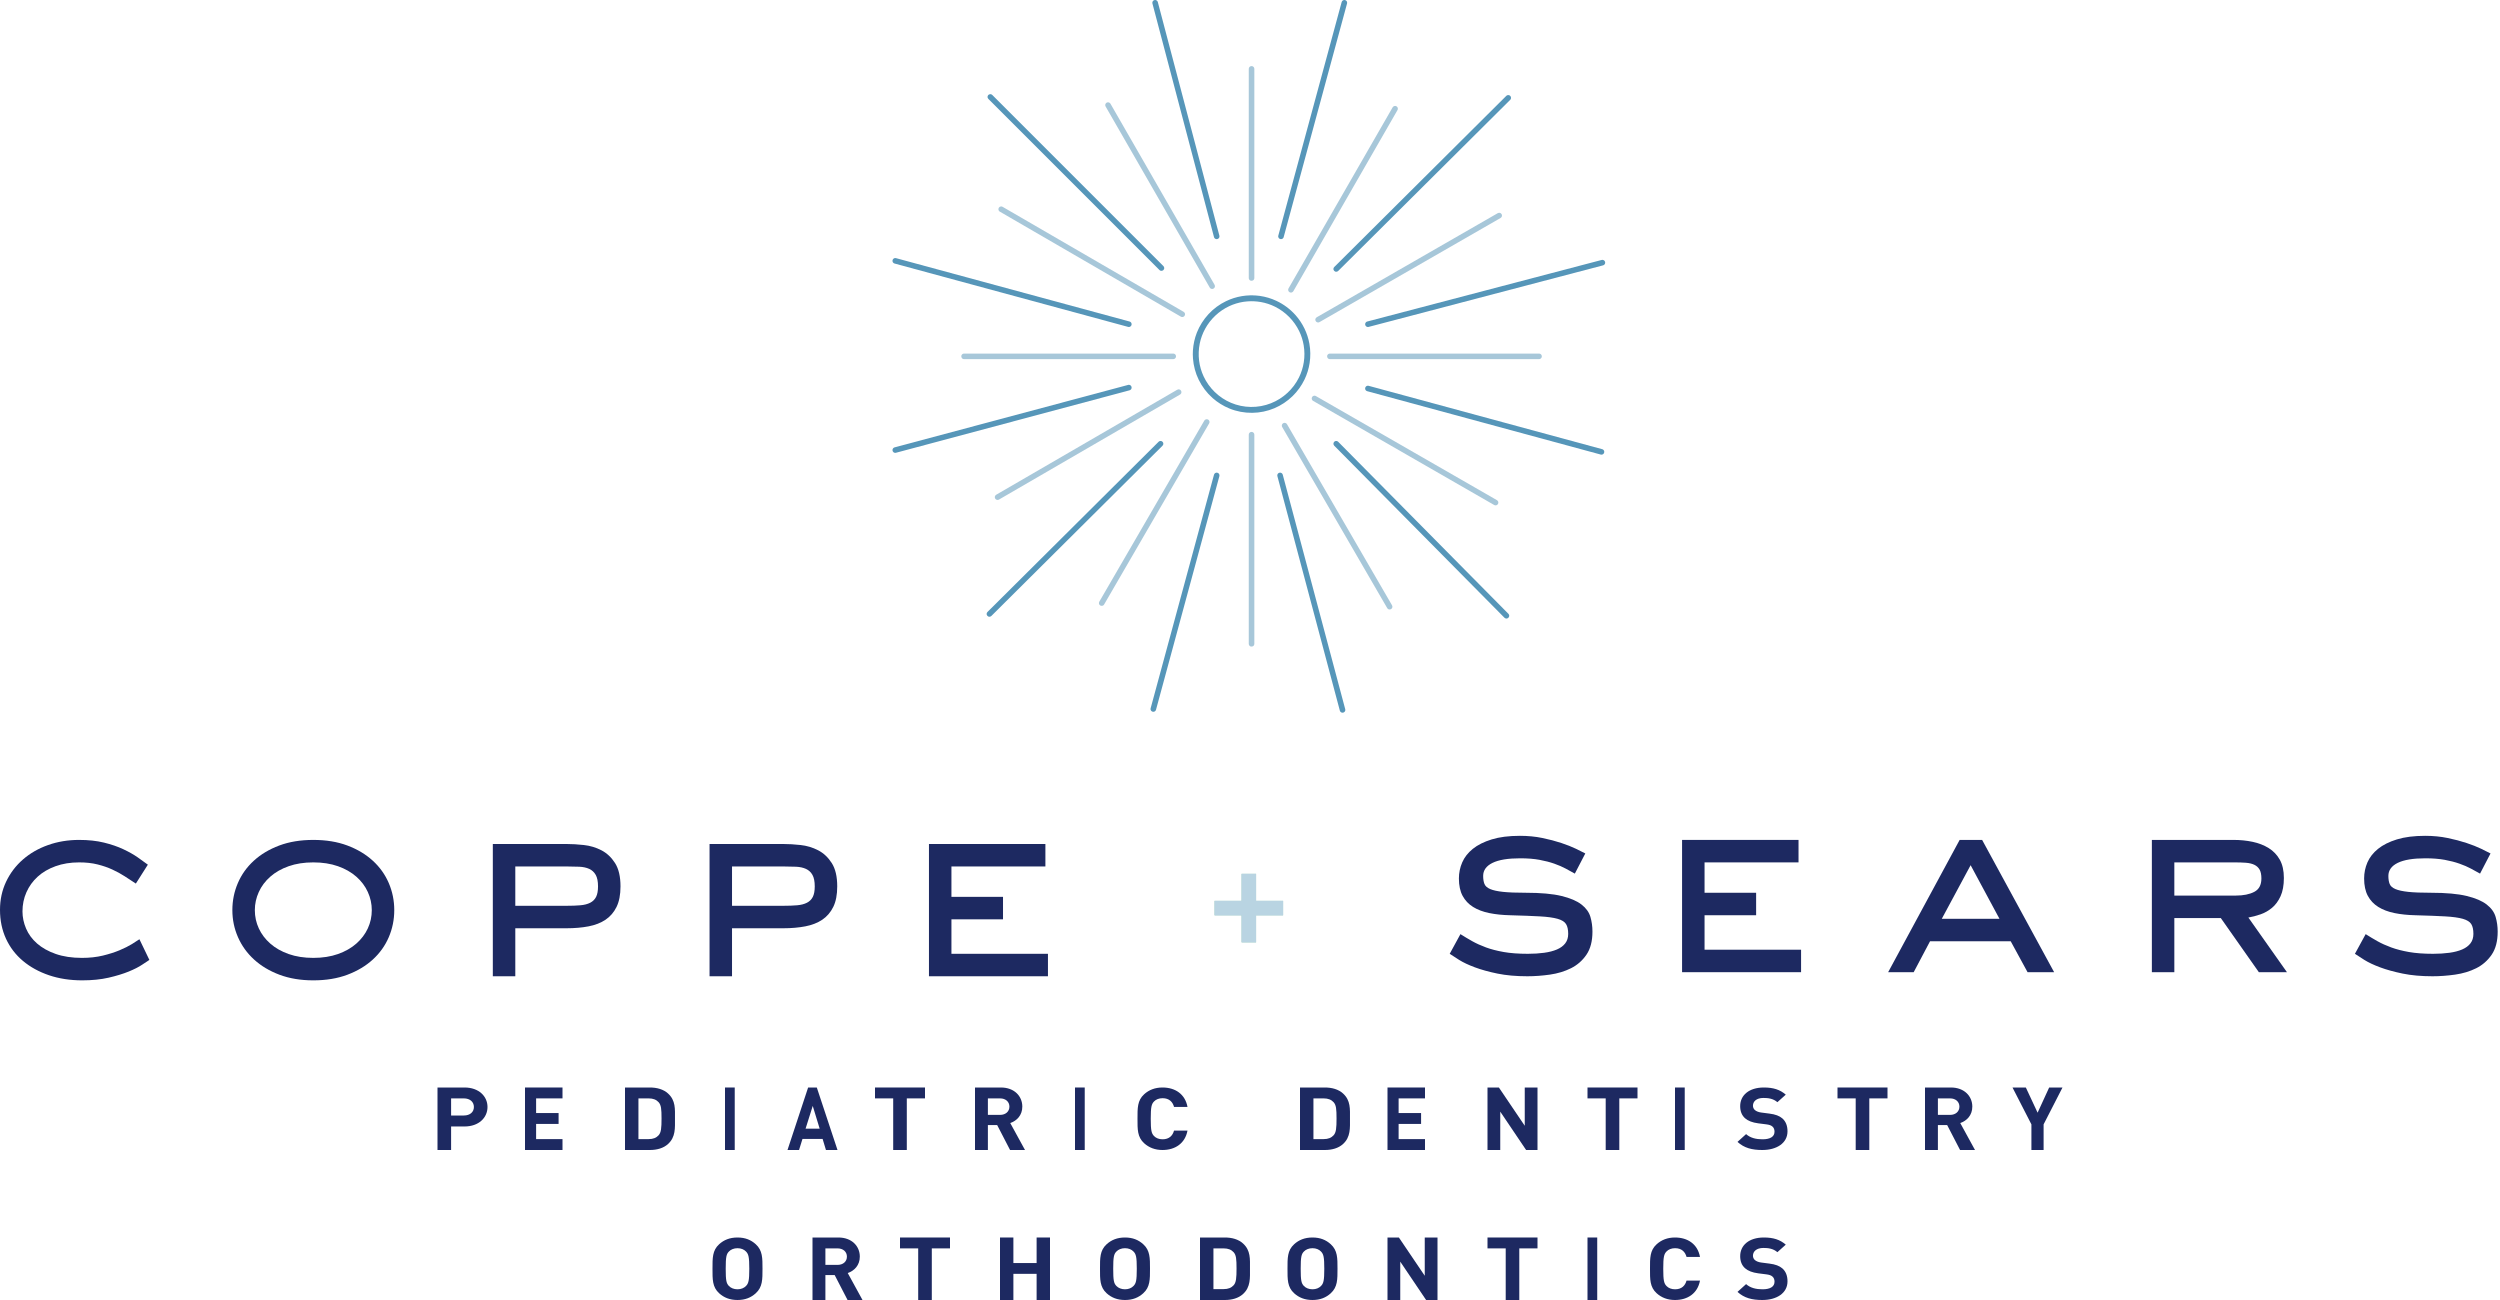 <svg width="200px" height="104px" viewBox="0 0 200 104" version="1.1" xmlns="http://www.w3.org/2000/svg" xmlns:xlink="http://www.w3.org/1999/xlink">
    <g id="Welcome" stroke="none" stroke-width="1" fill="none" fill-rule="evenodd">
        <g id="Page-1">
            <path d="M11.95,76.794 C11.841,76.862 11.651,76.988 11.378,77.172 C11.106,77.356 10.745,77.54 10.296,77.724 C9.846,77.907 9.312,78.071 8.692,78.214 C8.072,78.357 7.368,78.428 6.578,78.428 C5.611,78.428 4.726,78.292 3.922,78.02 C3.119,77.747 2.424,77.366 1.839,76.876 C1.253,76.385 0.8,75.793 0.48,75.099 C0.16,74.404 0,73.635 0,72.79 C0,71.973 0.164,71.221 0.49,70.533 C0.817,69.845 1.267,69.253 1.839,68.756 C2.41,68.259 3.081,67.874 3.851,67.602 C4.62,67.329 5.447,67.193 6.333,67.193 C7.068,67.193 7.729,67.264 8.314,67.407 C8.9,67.55 9.417,67.727 9.867,67.939 C10.316,68.15 10.701,68.368 11.021,68.592 C11.341,68.817 11.61,69.011 11.828,69.174 L10.868,70.686 C10.582,70.495 10.286,70.301 9.979,70.104 C9.673,69.906 9.342,69.726 8.988,69.563 C8.634,69.399 8.239,69.263 7.803,69.154 C7.368,69.045 6.877,68.991 6.333,68.991 C5.638,68.991 5.008,69.093 4.443,69.297 C3.878,69.501 3.401,69.781 3.013,70.135 C2.625,70.489 2.325,70.904 2.114,71.381 C1.903,71.857 1.798,72.368 1.798,72.913 C1.798,73.376 1.893,73.832 2.084,74.281 C2.274,74.731 2.567,75.129 2.962,75.477 C3.357,75.824 3.854,76.103 4.453,76.314 C5.053,76.525 5.754,76.631 6.557,76.631 C7.17,76.631 7.729,76.569 8.232,76.447 C8.736,76.324 9.182,76.181 9.57,76.018 C9.959,75.854 10.286,75.691 10.551,75.528 C10.817,75.364 11.018,75.235 11.154,75.139 L11.95,76.794 Z" id="Fill-1" fill="#1D2961"></path>
            <path d="M25.065,76.631 C25.8,76.631 26.458,76.528 27.036,76.324 C27.615,76.12 28.105,75.841 28.507,75.487 C28.909,75.133 29.215,74.728 29.426,74.271 C29.637,73.815 29.743,73.328 29.743,72.811 C29.743,72.307 29.637,71.823 29.426,71.36 C29.215,70.897 28.909,70.489 28.507,70.135 C28.105,69.781 27.615,69.501 27.036,69.297 C26.458,69.093 25.8,68.991 25.065,68.991 C24.33,68.991 23.673,69.093 23.094,69.297 C22.515,69.501 22.025,69.781 21.623,70.135 C21.221,70.489 20.915,70.897 20.704,71.36 C20.493,71.823 20.387,72.307 20.387,72.811 C20.387,73.328 20.493,73.815 20.704,74.271 C20.915,74.728 21.221,75.133 21.623,75.487 C22.025,75.841 22.515,76.12 23.094,76.324 C23.673,76.528 24.33,76.631 25.065,76.631 Z M31.541,72.811 C31.541,73.573 31.394,74.295 31.102,74.976 C30.809,75.657 30.383,76.253 29.825,76.763 C29.266,77.274 28.589,77.679 27.792,77.979 C26.995,78.278 26.087,78.428 25.065,78.428 C24.057,78.428 23.155,78.278 22.358,77.979 C21.562,77.679 20.884,77.274 20.326,76.763 C19.767,76.253 19.338,75.657 19.039,74.976 C18.739,74.295 18.589,73.573 18.589,72.811 C18.589,72.048 18.736,71.326 19.029,70.645 C19.321,69.964 19.747,69.368 20.305,68.858 C20.864,68.347 21.541,67.942 22.338,67.642 C23.135,67.343 24.044,67.193 25.065,67.193 C26.087,67.193 26.995,67.343 27.792,67.642 C28.589,67.942 29.266,68.347 29.825,68.858 C30.383,69.368 30.809,69.964 31.102,70.645 C31.394,71.326 31.541,72.048 31.541,72.811 Z" id="Fill-2" fill="#1D2961"></path>
            <path d="M41.224,78.101 L39.426,78.101 L39.426,67.52 L45.33,67.52 C45.752,67.52 46.211,67.547 46.708,67.602 C47.206,67.656 47.672,67.796 48.108,68.02 C48.544,68.245 48.908,68.585 49.201,69.042 C49.493,69.498 49.64,70.121 49.64,70.911 C49.64,71.578 49.534,72.126 49.323,72.555 C49.112,72.984 48.819,73.325 48.445,73.577 C48.07,73.829 47.617,74.006 47.086,74.108 C46.555,74.21 45.97,74.261 45.33,74.261 L41.224,74.261 L41.224,78.101 Z M45.33,72.463 C45.752,72.463 46.119,72.45 46.433,72.422 C46.746,72.395 47.008,72.327 47.219,72.218 C47.43,72.109 47.587,71.953 47.689,71.748 C47.791,71.544 47.842,71.265 47.842,70.911 C47.842,70.516 47.781,70.209 47.658,69.992 C47.536,69.774 47.362,69.614 47.138,69.511 C46.913,69.409 46.647,69.352 46.341,69.338 C46.034,69.324 45.697,69.317 45.33,69.317 L41.224,69.317 L41.224,72.463 L45.33,72.463 Z" id="Fill-3" fill="#1D2961"></path>
            <path d="M58.562,78.101 L56.764,78.101 L56.764,67.52 L62.668,67.52 C63.09,67.52 63.55,67.547 64.047,67.602 C64.544,67.656 65.01,67.796 65.446,68.02 C65.882,68.245 66.246,68.585 66.539,69.042 C66.832,69.498 66.978,70.121 66.978,70.911 C66.978,71.578 66.873,72.126 66.661,72.555 C66.45,72.984 66.157,73.325 65.783,73.577 C65.409,73.829 64.956,74.006 64.425,74.108 C63.893,74.21 63.308,74.261 62.668,74.261 L58.562,74.261 L58.562,78.101 Z M62.668,72.463 C63.09,72.463 63.458,72.45 63.771,72.422 C64.084,72.395 64.346,72.327 64.557,72.218 C64.768,72.109 64.925,71.953 65.027,71.748 C65.129,71.544 65.18,71.265 65.18,70.911 C65.18,70.516 65.119,70.209 64.996,69.992 C64.874,69.774 64.7,69.614 64.476,69.511 C64.251,69.409 63.985,69.352 63.679,69.338 C63.373,69.324 63.035,69.317 62.668,69.317 L58.562,69.317 L58.562,72.463 L62.668,72.463 Z" id="Fill-4" fill="#1D2961"></path>
            <polygon id="Fill-5" fill="#1D2961" points="83.836 78.101 74.317 78.101 74.317 67.52 83.632 67.52 83.632 69.317 76.115 69.317 76.115 71.748 80.241 71.748 80.241 73.546 76.115 73.546 76.115 76.304 83.836 76.304"></polygon>
            <path d="M125.987,69.889 C125.769,69.767 125.527,69.634 125.262,69.491 C124.996,69.348 124.69,69.215 124.343,69.093 C123.995,68.97 123.6,68.868 123.157,68.786 C122.715,68.705 122.201,68.664 121.615,68.664 C120.635,68.664 119.896,68.786 119.399,69.031 C118.902,69.277 118.653,69.624 118.653,70.073 C118.653,70.332 118.687,70.546 118.756,70.717 C118.824,70.887 118.977,71.023 119.215,71.125 C119.454,71.227 119.797,71.302 120.247,71.35 C120.696,71.398 121.302,71.421 122.065,71.421 C123.263,71.421 124.213,71.507 124.915,71.677 C125.616,71.847 126.15,72.075 126.518,72.361 C126.886,72.647 127.124,72.977 127.233,73.352 C127.342,73.727 127.396,74.118 127.396,74.526 C127.396,75.289 127.236,75.905 126.916,76.375 C126.596,76.845 126.184,77.206 125.68,77.458 C125.176,77.71 124.614,77.88 123.995,77.969 C123.375,78.057 122.773,78.101 122.187,78.101 C121.288,78.101 120.491,78.03 119.797,77.887 C119.102,77.744 118.5,77.577 117.989,77.386 C117.478,77.196 117.06,76.998 116.733,76.794 C116.406,76.59 116.154,76.426 115.977,76.304 L116.835,74.731 C117.134,74.921 117.448,75.109 117.775,75.293 C118.102,75.477 118.47,75.643 118.878,75.793 C119.286,75.943 119.76,76.066 120.297,76.161 C120.835,76.256 121.479,76.304 122.228,76.304 C122.705,76.304 123.141,76.276 123.535,76.222 C123.931,76.168 124.271,76.079 124.557,75.957 C124.843,75.834 125.065,75.671 125.221,75.466 C125.377,75.262 125.456,75.01 125.456,74.71 C125.456,74.37 125.398,74.108 125.282,73.924 C125.166,73.74 124.942,73.6 124.608,73.505 C124.275,73.41 123.805,73.345 123.199,73.311 C122.593,73.277 121.792,73.246 120.798,73.219 C120.199,73.206 119.648,73.148 119.144,73.046 C118.64,72.943 118.207,72.78 117.846,72.555 C117.485,72.331 117.207,72.034 117.008,71.667 C116.811,71.299 116.712,70.836 116.712,70.278 C116.712,69.828 116.801,69.399 116.978,68.991 C117.155,68.582 117.438,68.221 117.826,67.908 C118.214,67.595 118.718,67.343 119.338,67.152 C119.957,66.961 120.709,66.866 121.595,66.866 C122.235,66.866 122.834,66.924 123.393,67.04 C123.95,67.156 124.454,67.288 124.905,67.438 C125.354,67.588 125.742,67.741 126.068,67.898 C126.396,68.054 126.648,68.18 126.824,68.276 L125.987,69.889 Z" id="Fill-6" fill="#1D2961"></path>
            <polygon id="Fill-7" fill="#1D2961" points="144.086 77.775 134.566 77.775 134.566 67.193 143.882 67.193 143.882 68.991 136.364 68.991 136.364 71.421 140.49 71.421 140.49 73.219 136.364 73.219 136.364 75.977 144.086 75.977"></polygon>
            <path d="M164.33,77.775 L162.205,77.775 L160.858,75.303 L154.402,75.303 L153.095,77.775 L151.052,77.775 L156.772,67.193 L158.57,67.193 L164.33,77.775 Z M157.65,69.215 L155.342,73.505 L159.958,73.505 L157.65,69.215 Z" id="Fill-8" fill="#1D2961"></path>
            <path d="M182.955,77.775 L180.708,77.775 L177.664,73.444 L173.947,73.444 L173.947,77.775 L172.149,77.775 L172.149,67.193 L178.686,67.193 C179.217,67.193 179.724,67.244 180.208,67.346 C180.691,67.448 181.12,67.615 181.495,67.847 C181.869,68.078 182.165,68.388 182.383,68.776 C182.601,69.164 182.71,69.651 182.71,70.237 C182.71,70.822 182.621,71.309 182.445,71.697 C182.267,72.085 182.039,72.395 181.76,72.627 C181.481,72.858 181.175,73.032 180.841,73.148 C180.508,73.263 180.183,73.349 179.87,73.403 L182.955,77.775 Z M178.87,71.646 C179.469,71.646 179.959,71.547 180.34,71.35 C180.721,71.153 180.912,70.795 180.912,70.278 C180.912,69.978 180.865,69.743 180.77,69.573 C180.674,69.403 180.534,69.273 180.351,69.185 C180.167,69.096 179.942,69.042 179.676,69.021 C179.411,69.001 179.108,68.991 178.768,68.991 L173.947,68.991 L173.947,71.646 L178.87,71.646 Z" id="Fill-9" fill="#1D2961"></path>
            <path d="M198.404,69.889 C198.186,69.767 197.944,69.634 197.678,69.491 C197.413,69.348 197.106,69.215 196.759,69.093 C196.412,68.97 196.017,68.868 195.575,68.786 C195.132,68.705 194.618,68.664 194.032,68.664 C193.051,68.664 192.313,68.786 191.816,69.031 C191.319,69.277 191.07,69.624 191.07,70.073 C191.07,70.332 191.104,70.546 191.172,70.717 C191.24,70.887 191.394,71.023 191.632,71.125 C191.87,71.227 192.214,71.302 192.663,71.35 C193.113,71.398 193.719,71.421 194.481,71.421 C195.68,71.421 196.63,71.507 197.331,71.677 C198.033,71.847 198.567,72.075 198.935,72.361 C199.303,72.647 199.541,72.977 199.65,73.352 C199.759,73.727 199.814,74.118 199.814,74.526 C199.814,75.289 199.654,75.905 199.334,76.375 C199.013,76.845 198.601,77.206 198.098,77.458 C197.594,77.71 197.032,77.88 196.412,77.969 C195.793,78.057 195.19,78.101 194.604,78.101 C193.705,78.101 192.909,78.03 192.214,77.887 C191.52,77.744 190.917,77.577 190.406,77.386 C189.896,77.196 189.477,76.998 189.15,76.794 C188.823,76.59 188.571,76.426 188.394,76.304 L189.253,74.731 C189.552,74.921 189.865,75.109 190.192,75.293 C190.518,75.477 190.886,75.643 191.295,75.793 C191.704,75.943 192.177,76.066 192.715,76.161 C193.253,76.256 193.896,76.304 194.645,76.304 C195.122,76.304 195.557,76.276 195.953,76.222 C196.347,76.168 196.688,76.079 196.974,75.957 C197.26,75.834 197.481,75.671 197.638,75.466 C197.794,75.262 197.872,75.01 197.872,74.71 C197.872,74.37 197.815,74.108 197.699,73.924 C197.583,73.74 197.358,73.6 197.025,73.505 C196.691,73.41 196.221,73.345 195.615,73.311 C195.009,73.277 194.209,73.246 193.216,73.219 C192.616,73.206 192.064,73.148 191.56,73.046 C191.056,72.943 190.624,72.78 190.263,72.555 C189.902,72.331 189.623,72.034 189.426,71.667 C189.229,71.299 189.13,70.836 189.13,70.278 C189.13,69.828 189.218,69.399 189.395,68.991 C189.573,68.582 189.855,68.221 190.243,67.908 C190.631,67.595 191.135,67.343 191.754,67.152 C192.374,66.961 193.127,66.866 194.012,66.866 C194.652,66.866 195.251,66.924 195.809,67.04 C196.368,67.156 196.872,67.288 197.321,67.438 C197.77,67.588 198.158,67.741 198.486,67.898 C198.812,68.054 199.064,68.18 199.242,68.276 L198.404,69.889 Z" id="Fill-10" fill="#1D2961"></path>
            <polygon id="Fill-11" fill="#94C6B6" points="97.166 72.068 99.328 72.068 99.328 69.907 100.486 69.907 100.486 72.068 102.648 72.068 102.648 73.226 100.486 73.226 100.486 75.388 99.328 75.388 99.328 73.226 97.166 73.226"></polygon>
            <polygon id="Fill-12" fill="#B9D4E2" points="97.166 72.068 99.328 72.068 99.328 69.907 100.486 69.907 100.486 72.068 102.648 72.068 102.648 73.226 100.486 73.226 100.486 75.388 99.328 75.388 99.328 73.226 97.166 73.226"></polygon>
            <path d="M92.43,0 C92.443,0.002 92.455,0.003 92.468,0.007 C92.518,0.021 92.563,0.052 92.593,0.095 C92.613,0.124 92.614,0.133 92.625,0.165 L97.551,18.854 C97.553,18.867 97.556,18.879 97.557,18.892 C97.561,18.945 97.547,18.997 97.517,19.039 C97.439,19.151 97.273,19.165 97.177,19.068 C97.148,19.038 97.133,19.006 97.12,18.968 L92.194,0.279 C92.189,0.245 92.184,0.236 92.188,0.201 C92.195,0.124 92.245,0.053 92.316,0.02 C92.348,0.005 92.358,0.006 92.391,0 C92.404,0 92.417,0 92.43,0 Z" id="Fill-13" fill="#5696B9"></path>
            <path d="M79.267,7.536 C79.296,7.544 79.303,7.545 79.33,7.559 C79.356,7.572 79.361,7.579 79.383,7.598 L93.074,21.288 C93.111,21.332 93.137,21.379 93.139,21.438 C93.144,21.579 93.013,21.691 92.875,21.665 C92.829,21.656 92.794,21.634 92.759,21.604 L79.068,7.913 C79.046,7.887 79.027,7.862 79.015,7.829 C78.981,7.732 79.02,7.622 79.107,7.567 C79.137,7.548 79.167,7.541 79.201,7.534 C79.234,7.533 79.234,7.533 79.267,7.536 Z" id="Fill-14" fill="#5696B9"></path>
            <path d="M71.64,20.645 L71.678,20.651 L90.367,25.722 C90.38,25.727 90.392,25.73 90.404,25.736 C90.451,25.758 90.489,25.797 90.512,25.844 C90.569,25.968 90.498,26.118 90.366,26.153 C90.326,26.163 90.29,26.16 90.251,26.152 L71.562,21.082 C71.511,21.063 71.469,21.039 71.437,20.994 C71.368,20.894 71.393,20.753 71.493,20.684 C71.527,20.66 71.561,20.651 71.601,20.645 C71.614,20.645 71.627,20.645 71.64,20.645 Z" id="Fill-15" fill="#5696B9"></path>
            <path d="M90.328,30.786 C90.368,30.793 90.403,30.802 90.437,30.825 C90.536,30.895 90.561,31.036 90.492,31.136 C90.459,31.181 90.417,31.205 90.367,31.223 L71.678,36.221 C71.665,36.224 71.652,36.227 71.639,36.228 C71.588,36.233 71.535,36.219 71.492,36.189 C71.38,36.11 71.366,35.945 71.463,35.849 C71.492,35.819 71.524,35.805 71.562,35.791 L90.251,30.793 L90.289,30.786 C90.303,30.786 90.316,30.786 90.328,30.786 Z" id="Fill-16" fill="#5696B9"></path>
            <path d="M92.87,35.278 C92.904,35.284 92.934,35.292 92.963,35.311 C93.05,35.366 93.089,35.477 93.055,35.573 C93.043,35.606 93.024,35.631 93.002,35.657 L79.311,49.275 C79.267,49.313 79.22,49.338 79.162,49.34 C79.021,49.345 78.908,49.214 78.935,49.075 C78.944,49.029 78.967,48.994 78.997,48.959 L92.688,35.341 C92.71,35.322 92.715,35.316 92.74,35.302 C92.767,35.288 92.775,35.288 92.803,35.28 C92.837,35.276 92.837,35.276 92.87,35.278 Z" id="Fill-17" fill="#5696B9"></path>
            <path d="M97.355,37.812 C97.389,37.819 97.398,37.818 97.43,37.833 C97.501,37.866 97.551,37.937 97.557,38.016 C97.56,38.05 97.556,38.059 97.55,38.093 L92.48,56.782 C92.475,56.794 92.472,56.806 92.466,56.818 C92.445,56.865 92.406,56.904 92.358,56.925 C92.234,56.983 92.084,56.912 92.049,56.78 C92.038,56.74 92.043,56.705 92.05,56.665 L97.12,37.976 C97.132,37.944 97.133,37.934 97.153,37.906 C97.183,37.864 97.227,37.832 97.278,37.819 C97.29,37.816 97.304,37.815 97.316,37.812 C97.329,37.812 97.343,37.812 97.355,37.812 Z" id="Fill-18" fill="#5696B9"></path>
            <path d="M102.425,37.812 C102.439,37.815 102.451,37.816 102.464,37.819 C102.514,37.833 102.559,37.864 102.589,37.907 C102.609,37.935 102.609,37.945 102.621,37.977 L107.619,56.738 C107.626,56.778 107.63,56.814 107.619,56.854 C107.584,56.986 107.433,57.055 107.309,56.998 C107.262,56.975 107.224,56.937 107.202,56.89 C107.197,56.878 107.193,56.865 107.188,56.853 L102.191,38.092 C102.185,38.058 102.181,38.049 102.184,38.015 C102.191,37.936 102.241,37.866 102.312,37.832 C102.343,37.818 102.353,37.818 102.386,37.812 C102.4,37.812 102.413,37.812 102.425,37.812 Z" id="Fill-19" fill="#5696B9"></path>
            <path d="M106.94,35.281 C106.968,35.288 106.976,35.289 107.002,35.303 C107.028,35.317 107.033,35.323 107.056,35.343 L120.674,49.106 C120.704,49.141 120.726,49.176 120.734,49.222 C120.76,49.361 120.646,49.491 120.506,49.485 C120.448,49.483 120.4,49.457 120.357,49.419 L106.738,35.656 C106.716,35.63 106.698,35.605 106.686,35.572 C106.653,35.474 106.692,35.364 106.78,35.31 C106.809,35.291 106.839,35.284 106.873,35.278 C106.907,35.277 106.907,35.277 106.94,35.281 Z" id="Fill-20" fill="#5696B9"></path>
            <path d="M109.452,30.858 L109.491,30.865 L128.18,35.936 C128.192,35.941 128.204,35.944 128.216,35.949 C128.263,35.971 128.301,36.01 128.324,36.057 C128.381,36.181 128.31,36.332 128.178,36.367 C128.138,36.377 128.102,36.373 128.063,36.366 L109.374,31.295 C109.324,31.277 109.281,31.253 109.249,31.208 C109.18,31.108 109.205,30.967 109.305,30.897 C109.339,30.874 109.373,30.865 109.414,30.858 C109.426,30.858 109.44,30.858 109.452,30.858 Z" id="Fill-21" fill="#5696B9"></path>
            <path d="M128.214,20.79 C128.267,20.799 128.313,20.816 128.352,20.855 C128.437,20.941 128.437,21.085 128.35,21.17 C128.32,21.199 128.288,21.213 128.25,21.227 L109.489,26.153 C109.476,26.155 109.464,26.159 109.45,26.16 C109.398,26.164 109.346,26.149 109.304,26.119 C109.192,26.041 109.179,25.875 109.276,25.779 C109.305,25.75 109.338,25.735 109.376,25.722 L128.136,20.796 L128.175,20.79 C128.188,20.79 128.201,20.79 128.214,20.79 Z" id="Fill-22" fill="#5696B9"></path>
            <path d="M120.685,7.607 C120.719,7.614 120.749,7.621 120.779,7.64 C120.866,7.695 120.904,7.806 120.87,7.902 C120.859,7.935 120.84,7.96 120.817,7.987 L107.054,21.677 C107.01,21.714 106.964,21.739 106.905,21.741 C106.764,21.746 106.651,21.615 106.678,21.477 C106.687,21.431 106.71,21.395 106.74,21.361 L120.503,7.67 C120.525,7.651 120.53,7.645 120.556,7.631 C120.583,7.617 120.591,7.617 120.619,7.609 C120.652,7.605 120.652,7.605 120.685,7.607 Z" id="Fill-23" fill="#5696B9"></path>
            <path d="M107.569,0 C107.603,0.006 107.612,0.006 107.643,0.021 C107.715,0.054 107.764,0.124 107.77,0.203 C107.774,0.238 107.769,0.246 107.764,0.28 L102.693,18.97 C102.689,18.981 102.686,18.994 102.68,19.006 C102.658,19.052 102.619,19.091 102.572,19.113 C102.448,19.17 102.298,19.1 102.263,18.968 C102.252,18.928 102.256,18.892 102.263,18.853 L107.333,0.163 C107.345,0.132 107.347,0.122 107.367,0.094 C107.396,0.051 107.441,0.02 107.492,0.007 C107.504,0.003 107.517,0.002 107.53,0 C107.543,0 107.556,0 107.569,0 Z" id="Fill-24" fill="#5696B9"></path>
            <path d="M100.179,5.294 C100.21,5.304 100.219,5.306 100.246,5.323 C100.288,5.351 100.319,5.391 100.335,5.438 C100.346,5.469 100.345,5.477 100.347,5.51 L100.347,22.243 C100.344,22.281 100.339,22.315 100.32,22.349 C100.252,22.475 100.079,22.504 99.974,22.407 C99.937,22.374 99.913,22.328 99.905,22.28 C99.902,22.268 99.902,22.255 99.901,22.243 L99.901,5.51 C99.904,5.477 99.903,5.469 99.914,5.438 C99.938,5.367 99.998,5.312 100.07,5.294 C100.101,5.286 100.11,5.288 100.143,5.288 C100.155,5.29 100.167,5.292 100.179,5.294 Z" id="Fill-25" fill="#A7C7D9"></path>
            <path d="M88.666,8.186 C88.697,8.191 88.705,8.191 88.734,8.204 C88.779,8.224 88.809,8.257 88.836,8.296 L97.166,22.784 C97.193,22.838 97.204,22.893 97.188,22.953 C97.157,23.07 97.033,23.142 96.915,23.11 C96.892,23.104 96.871,23.094 96.851,23.082 C96.82,23.061 96.8,23.036 96.78,23.006 L88.449,8.519 C88.434,8.486 88.422,8.456 88.42,8.418 C88.416,8.336 88.46,8.256 88.531,8.214 C88.564,8.196 88.595,8.19 88.632,8.185 C88.643,8.185 88.655,8.185 88.666,8.186 Z" id="Fill-26" fill="#A7C7D9"></path>
            <path d="M80.142,16.52 C80.176,16.53 80.175,16.53 80.207,16.545 L94.694,24.948 C94.744,24.982 94.782,25.023 94.798,25.083 C94.829,25.201 94.757,25.325 94.639,25.356 C94.617,25.362 94.594,25.364 94.571,25.363 C94.533,25.361 94.504,25.349 94.47,25.333 L79.983,16.93 C79.954,16.91 79.928,16.89 79.908,16.859 C79.842,16.757 79.872,16.616 79.974,16.551 C80.016,16.524 80.059,16.517 80.107,16.515 C80.119,16.517 80.13,16.518 80.142,16.52 Z" id="Fill-27" fill="#A7C7D9"></path>
            <path d="M94.315,31.148 C94.351,31.155 94.383,31.163 94.414,31.183 C94.504,31.242 94.541,31.361 94.497,31.46 C94.477,31.506 94.445,31.535 94.405,31.563 L79.917,39.966 C79.885,39.981 79.854,39.993 79.817,39.995 C79.794,39.997 79.771,39.994 79.748,39.988 C79.631,39.957 79.559,39.833 79.59,39.716 C79.606,39.656 79.644,39.614 79.694,39.58 L94.181,31.177 C94.215,31.161 94.243,31.153 94.281,31.148 C94.292,31.148 94.304,31.148 94.315,31.148 Z" id="Fill-28" fill="#A7C7D9"></path>
            <path d="M96.585,33.543 C96.615,33.552 96.623,33.552 96.65,33.568 C96.722,33.609 96.766,33.69 96.761,33.773 C96.759,33.809 96.747,33.84 96.731,33.872 L88.328,48.36 C88.308,48.39 88.288,48.415 88.257,48.435 C88.155,48.501 88.014,48.471 87.949,48.369 C87.936,48.349 87.926,48.328 87.92,48.305 C87.905,48.245 87.917,48.191 87.943,48.136 L96.345,33.649 C96.364,33.623 96.366,33.615 96.389,33.595 C96.436,33.553 96.49,33.539 96.55,33.538 C96.562,33.54 96.573,33.541 96.585,33.543 Z" id="Fill-29" fill="#A7C7D9"></path>
            <path d="M100.179,34.559 C100.21,34.569 100.219,34.57 100.246,34.588 C100.288,34.615 100.319,34.656 100.335,34.702 C100.346,34.733 100.345,34.742 100.347,34.775 L100.347,51.508 C100.344,51.546 100.339,51.579 100.32,51.614 C100.252,51.739 100.079,51.768 99.974,51.672 C99.937,51.638 99.913,51.593 99.905,51.544 C99.902,51.532 99.902,51.52 99.901,51.508 L99.901,34.775 C99.904,34.742 99.903,34.733 99.914,34.702 C99.938,34.632 99.998,34.577 100.07,34.559 C100.101,34.55 100.11,34.553 100.143,34.553 C100.155,34.554 100.167,34.557 100.179,34.559 Z" id="Fill-30" fill="#A7C7D9"></path>
            <path d="M123.339,28.563 C123.328,28.594 123.327,28.603 123.31,28.63 C123.282,28.672 123.242,28.703 123.195,28.719 C123.164,28.73 123.156,28.729 123.123,28.731 L106.39,28.731 C106.352,28.728 106.318,28.723 106.284,28.704 C106.158,28.637 106.129,28.463 106.226,28.358 C106.259,28.321 106.305,28.297 106.353,28.289 C106.365,28.287 106.378,28.287 106.39,28.286 L123.123,28.286 C123.156,28.288 123.164,28.287 123.195,28.298 C123.266,28.322 123.321,28.381 123.339,28.454 C123.347,28.486 123.345,28.494 123.345,28.527 C123.343,28.539 123.341,28.551 123.339,28.563 Z" id="Fill-31" fill="#A7C7D9"></path>
            <path d="M94.074,28.563 C94.063,28.594 94.063,28.603 94.045,28.63 C94.018,28.672 93.977,28.703 93.931,28.719 C93.899,28.73 93.891,28.729 93.858,28.731 L77.125,28.731 C77.087,28.728 77.053,28.723 77.019,28.704 C76.893,28.637 76.865,28.463 76.961,28.358 C76.995,28.321 77.04,28.297 77.088,28.289 C77.101,28.287 77.113,28.287 77.125,28.286 L93.858,28.286 C93.891,28.288 93.899,28.287 93.931,28.298 C94.001,28.322 94.056,28.381 94.074,28.454 C94.082,28.486 94.08,28.494 94.08,28.527 C94.078,28.539 94.077,28.551 94.074,28.563 Z" id="Fill-32" fill="#A7C7D9"></path>
            <path d="M102.791,33.829 C102.838,33.837 102.88,33.852 102.917,33.884 C102.94,33.905 102.944,33.913 102.961,33.938 L111.364,48.426 C111.39,48.48 111.403,48.535 111.386,48.595 C111.355,48.712 111.231,48.784 111.113,48.753 C111.091,48.747 111.069,48.738 111.049,48.725 C111.019,48.705 110.999,48.679 110.978,48.65 L102.575,34.162 C102.56,34.129 102.547,34.099 102.546,34.062 C102.541,33.98 102.585,33.899 102.656,33.858 C102.688,33.839 102.72,33.833 102.756,33.828 C102.768,33.828 102.779,33.828 102.791,33.829 Z" id="Fill-33" fill="#A7C7D9"></path>
            <path d="M105.205,31.659 C105.238,31.669 105.238,31.669 105.269,31.684 L119.757,40.014 C119.807,40.048 119.845,40.09 119.861,40.15 C119.893,40.267 119.821,40.391 119.704,40.423 C119.682,40.429 119.658,40.431 119.634,40.43 C119.598,40.428 119.568,40.416 119.535,40.401 L105.047,32.07 C105.017,32.05 104.992,32.03 104.972,31.999 C104.906,31.897 104.935,31.757 105.037,31.691 C105.078,31.664 105.121,31.656 105.17,31.655 C105.182,31.656 105.193,31.658 105.205,31.659 Z" id="Fill-34" fill="#A7C7D9"></path>
            <path d="M119.959,17.023 C120.007,17.032 120.049,17.047 120.085,17.08 C120.166,17.152 120.181,17.276 120.123,17.366 C120.102,17.397 120.077,17.418 120.047,17.438 L105.56,25.768 C105.526,25.784 105.497,25.796 105.459,25.798 C105.338,25.804 105.232,25.708 105.225,25.586 C105.225,25.563 105.227,25.54 105.233,25.517 C105.25,25.457 105.288,25.416 105.337,25.382 L119.825,17.051 C119.859,17.036 119.887,17.027 119.924,17.022 C119.936,17.022 119.948,17.023 119.959,17.023 Z" id="Fill-35" fill="#A7C7D9"></path>
            <path d="M111.651,8.479 C111.681,8.488 111.689,8.489 111.717,8.504 C111.789,8.545 111.832,8.626 111.828,8.709 C111.826,8.746 111.814,8.776 111.799,8.808 L103.468,23.296 C103.434,23.346 103.393,23.384 103.333,23.4 C103.311,23.406 103.288,23.409 103.263,23.407 C103.142,23.401 103.046,23.295 103.053,23.174 C103.055,23.137 103.066,23.106 103.082,23.074 L111.412,8.586 C111.43,8.561 111.433,8.553 111.456,8.532 C111.502,8.491 111.557,8.476 111.616,8.475 C111.628,8.476 111.64,8.478 111.651,8.479 Z" id="Fill-36" fill="#A7C7D9"></path>
            <path d="M100.186,23.627 C100.386,23.631 100.584,23.645 100.781,23.672 C101.241,23.737 101.69,23.87 102.11,24.067 C102.692,24.339 103.214,24.729 103.641,25.208 C104.212,25.85 104.601,26.65 104.751,27.496 C104.843,28.005 104.848,28.53 104.77,29.042 C104.7,29.499 104.562,29.948 104.36,30.365 C104.121,30.857 103.799,31.308 103.407,31.689 C102.987,32.098 102.493,32.428 101.954,32.657 C101.396,32.894 100.791,33.019 100.185,33.026 C99.557,33.034 98.929,32.917 98.348,32.678 C97.858,32.477 97.403,32.194 97.007,31.843 C96.541,31.43 96.161,30.925 95.889,30.365 C95.635,29.841 95.485,29.269 95.439,28.689 C95.421,28.468 95.419,28.244 95.434,28.022 C95.468,27.536 95.572,27.057 95.751,26.603 C95.967,26.058 96.285,25.559 96.683,25.128 C97.079,24.698 97.561,24.344 98.088,24.091 C98.487,23.898 98.914,23.763 99.352,23.69 C99.567,23.654 99.785,23.635 100.003,23.628 C100.065,23.627 100.125,23.627 100.186,23.627 Z M100.07,24.098 C99.872,24.102 99.676,24.117 99.481,24.146 C99.086,24.207 98.7,24.324 98.338,24.493 C97.522,24.875 96.837,25.52 96.407,26.312 C96.209,26.676 96.064,27.069 95.981,27.475 C95.888,27.931 95.871,28.403 95.929,28.865 C95.985,29.297 96.107,29.719 96.291,30.113 C96.506,30.575 96.806,30.996 97.171,31.352 C97.548,31.721 97.994,32.018 98.479,32.223 C98.981,32.436 99.524,32.549 100.07,32.556 C100.618,32.562 101.166,32.463 101.674,32.262 C102.166,32.069 102.619,31.782 103.005,31.422 C103.378,31.075 103.687,30.662 103.914,30.206 C104.107,29.817 104.239,29.399 104.305,28.97 C104.373,28.527 104.37,28.073 104.296,27.631 C104.232,27.237 104.11,26.853 103.937,26.494 C103.53,25.651 102.842,24.954 102.004,24.538 C101.647,24.36 101.265,24.234 100.873,24.164 C100.68,24.129 100.484,24.11 100.288,24.101 C100.216,24.099 100.143,24.098 100.07,24.098 Z" id="Fill-37" fill="#5696B9"></path>
            <path d="M39,88.559 C39,87.709 38.311,87 37.16,87 L35,87 L35,92 L36.088,92 L36.088,90.118 L37.16,90.118 C38.311,90.118 39,89.409 39,88.559 Z M37.912,88.559 C37.912,88.966 37.599,89.24 37.106,89.24 L36.088,89.24 L36.088,87.871 L37.106,87.871 C37.599,87.871 37.912,88.152 37.912,88.559 Z" id="Fill-38" fill="#1D2961"></path>
            <polygon id="Fill-39" fill="#1D2961" points="45 92 45 91.129 42.889 91.129 42.889 89.914 44.687 89.914 44.687 89.044 42.889 89.044 42.889 87.871 45 87.871 45 87 42 87 42 92"></polygon>
            <path d="M53.998,89.479 C53.998,88.728 54.06,88.039 53.441,87.478 C53.078,87.147 52.56,87 51.988,87 L50,87 L50,92 L51.988,92 C52.56,92 53.078,91.853 53.441,91.522 C54.06,90.961 53.998,90.23 53.998,89.479 Z M52.923,89.479 C52.923,90.237 52.892,90.596 52.691,90.82 C52.506,91.024 52.258,91.129 51.887,91.129 L51.075,91.129 L51.075,87.871 L51.887,87.871 C52.258,87.871 52.506,87.976 52.691,88.18 C52.892,88.405 52.923,88.721 52.923,89.479 Z" id="Fill-40" fill="#1D2961"></path>
            <polygon id="Fill-41" fill="#1D2961" points="58 92 58.778 92 58.778 87 58 87"></polygon>
            <path d="M67,92 L65.344,87 L64.65,87 L63,92 L63.923,92 L64.198,91.115 L65.809,91.115 L66.076,92 L67,92 Z M65.573,90.293 L64.446,90.293 L65.019,88.475 L65.573,90.293 Z" id="Fill-42" fill="#1D2961"></path>
            <polygon id="Fill-43" fill="#1D2961" points="74 87.871 74 87 70 87 70 87.871 71.456 87.871 71.456 92 72.544 92 72.544 87.871"></polygon>
            <path d="M82,92 L80.82,89.844 C81.332,89.668 81.785,89.233 81.785,88.531 C81.785,87.695 81.147,87 80.07,87 L78,87 L78,92 L79.031,92 L79.031,90.006 L79.774,90.006 L80.805,92 L82,92 Z M80.753,88.531 C80.753,88.917 80.456,89.191 80.004,89.191 L79.031,89.191 L79.031,87.871 L80.004,87.871 C80.456,87.871 80.753,88.145 80.753,88.531 Z" id="Fill-44" fill="#1D2961"></path>
            <polygon id="Fill-45" fill="#1D2961" points="86 92 86.778 92 86.778 87 86 87"></polygon>
            <path d="M95,90.446 L93.923,90.446 C93.817,90.84 93.542,91.144 93.007,91.144 C92.717,91.144 92.481,91.047 92.328,90.888 C92.121,90.681 92.06,90.446 92.06,89.5 C92.06,88.554 92.121,88.319 92.328,88.112 C92.481,87.953 92.717,87.856 93.007,87.856 C93.542,87.856 93.817,88.16 93.923,88.554 L95,88.554 C94.809,87.525 94.014,87 92.999,87 C92.404,87 91.915,87.193 91.534,87.539 C90.984,88.036 91,88.651 91,89.5 C91,90.35 90.984,90.964 91.534,91.461 C91.915,91.807 92.404,92 92.999,92 C94.008,92 94.809,91.475 95,90.446 Z" id="Fill-46" fill="#1D2961"></path>
            <path d="M107.998,89.479 C107.998,88.728 108.06,88.039 107.442,87.478 C107.078,87.147 106.56,87 105.988,87 L104,87 L104,92 L105.988,92 C106.56,92 107.078,91.853 107.442,91.522 C108.06,90.961 107.998,90.23 107.998,89.479 Z M106.923,89.479 C106.923,90.237 106.892,90.596 106.691,90.82 C106.505,91.024 106.258,91.129 105.887,91.129 L105.075,91.129 L105.075,87.871 L105.887,87.871 C106.258,87.871 106.505,87.976 106.691,88.18 C106.892,88.405 106.923,88.721 106.923,89.479 Z" id="Fill-47" fill="#1D2961"></path>
            <polygon id="Fill-48" fill="#1D2961" points="114 92 114 91.129 111.889 91.129 111.889 89.914 113.687 89.914 113.687 89.044 111.889 89.044 111.889 87.871 114 87.871 114 87 111 87 111 92"></polygon>
            <polygon id="Fill-49" fill="#1D2961" points="123 92 123 87 121.98 87 121.98 90.062 119.911 87 119 87 119 92 120.02 92 120.02 88.931 122.089 92"></polygon>
            <polygon id="Fill-50" fill="#1D2961" points="131 87.871 131 87 127 87 127 87.871 128.456 87.871 128.456 92 129.544 92 129.544 87.871"></polygon>
            <polygon id="Fill-51" fill="#1D2961" points="134 92 134.778 92 134.778 87 134 87"></polygon>
            <path d="M143,90.508 C143,90.073 142.87,89.714 142.58,89.465 C142.351,89.272 142.038,89.148 141.542,89.086 L140.901,89.003 C140.68,88.975 140.503,88.899 140.397,88.809 C140.282,88.713 140.237,88.582 140.237,88.457 C140.237,88.119 140.511,87.836 141.076,87.836 C141.435,87.836 141.847,87.877 142.191,88.174 L142.862,87.573 C142.396,87.166 141.855,87 141.107,87 C139.931,87 139.214,87.615 139.214,88.492 C139.214,88.906 139.344,89.224 139.602,89.459 C139.847,89.673 140.19,89.804 140.656,89.866 L141.313,89.949 C141.565,89.983 141.687,90.032 141.794,90.122 C141.908,90.218 141.961,90.363 141.961,90.536 C141.961,90.93 141.626,91.144 140.999,91.144 C140.496,91.144 140.031,91.04 139.687,90.729 L139,91.351 C139.535,91.841 140.16,92 140.985,92 C142.122,92 143,91.461 143,90.508 Z" id="Fill-52" fill="#1D2961"></path>
            <polygon id="Fill-53" fill="#1D2961" points="151 87.871 151 87 147 87 147 87.871 148.456 87.871 148.456 92 149.544 92 149.544 87.871"></polygon>
            <path d="M158,92 L156.82,89.844 C157.332,89.668 157.785,89.233 157.785,88.531 C157.785,87.695 157.146,87 156.07,87 L154,87 L154,92 L155.032,92 L155.032,90.006 L155.773,90.006 L156.805,92 L158,92 Z M156.753,88.531 C156.753,88.917 156.456,89.191 156.004,89.191 L155.032,89.191 L155.032,87.871 L156.004,87.871 C156.456,87.871 156.753,88.145 156.753,88.531 Z" id="Fill-54" fill="#1D2961"></path>
            <polygon id="Fill-55" fill="#1D2961" points="165 87 163.933 87 163.008 89.016 162.067 87 161 87 162.513 89.95 162.513 92 163.488 92 163.488 89.95"></polygon>
            <path d="M61,101.5 C61,100.65 61.008,100.036 60.46,99.539 C60.08,99.193 59.616,99 59,99 C58.384,99 57.913,99.193 57.532,99.539 C56.985,100.036 57,100.65 57,101.5 C57,102.35 56.985,102.964 57.532,103.461 C57.913,103.807 58.384,104 59,104 C59.616,104 60.08,103.807 60.46,103.461 C61.008,102.964 61,102.35 61,101.5 Z M59.943,101.5 C59.943,102.446 59.882,102.674 59.677,102.881 C59.525,103.04 59.289,103.144 59,103.144 C58.711,103.144 58.468,103.04 58.316,102.881 C58.11,102.674 58.057,102.446 58.057,101.5 C58.057,100.554 58.11,100.326 58.316,100.119 C58.468,99.96 58.711,99.856 59,99.856 C59.289,99.856 59.525,99.96 59.677,100.119 C59.882,100.326 59.943,100.554 59.943,101.5 Z" id="Fill-56" fill="#1D2961"></path>
            <path d="M69,104 L67.82,101.844 C68.332,101.668 68.785,101.233 68.785,100.531 C68.785,99.695 68.147,99 67.071,99 L65,99 L65,104 L66.032,104 L66.032,102.006 L66.774,102.006 L67.805,104 L69,104 Z M67.753,100.531 C67.753,100.917 67.457,101.191 67.004,101.191 L66.032,101.191 L66.032,99.871 L67.004,99.871 C67.457,99.871 67.753,100.145 67.753,100.531 Z" id="Fill-57" fill="#1D2961"></path>
            <polygon id="Fill-58" fill="#1D2961" points="76 99.871 76 99 72 99 72 99.871 73.456 99.871 73.456 104 74.544 104 74.544 99.871"></polygon>
            <polygon id="Fill-59" fill="#1D2961" points="84 104 84 99 82.929 99 82.929 101.044 81.071 101.044 81.071 99 80 99 80 104 81.071 104 81.071 101.907 82.929 101.907 82.929 104"></polygon>
            <path d="M92,101.5 C92,100.65 92.008,100.036 91.46,99.539 C91.08,99.193 90.616,99 89.999,99 C89.384,99 88.913,99.193 88.532,99.539 C87.985,100.036 88,100.65 88,101.5 C88,102.35 87.985,102.964 88.532,103.461 C88.913,103.807 89.384,104 89.999,104 C90.616,104 91.08,103.807 91.46,103.461 C92.008,102.964 92,102.35 92,101.5 Z M90.943,101.5 C90.943,102.446 90.882,102.674 90.677,102.881 C90.525,103.04 90.289,103.144 89.999,103.144 C89.711,103.144 89.468,103.04 89.316,102.881 C89.11,102.674 89.057,102.446 89.057,101.5 C89.057,100.554 89.11,100.326 89.316,100.119 C89.468,99.96 89.711,99.856 89.999,99.856 C90.289,99.856 90.525,99.96 90.677,100.119 C90.882,100.326 90.943,100.554 90.943,101.5 Z" id="Fill-60" fill="#1D2961"></path>
            <path d="M99.998,101.479 C99.998,100.728 100.06,100.039 99.442,99.478 C99.078,99.147 98.56,99 97.988,99 L96,99 L96,104 L97.988,104 C98.56,104 99.078,103.853 99.442,103.522 C100.06,102.961 99.998,102.23 99.998,101.479 Z M98.923,101.479 C98.923,102.237 98.892,102.595 98.692,102.82 C98.506,103.024 98.259,103.129 97.887,103.129 L97.075,103.129 L97.075,99.871 L97.887,99.871 C98.259,99.871 98.506,99.976 98.692,100.18 C98.892,100.404 98.923,100.721 98.923,101.479 Z" id="Fill-61" fill="#1D2961"></path>
            <path d="M107,101.5 C107,100.65 107.008,100.036 106.461,99.539 C106.08,99.193 105.616,99 105,99 C104.384,99 103.912,99.193 103.532,99.539 C102.984,100.036 103,100.65 103,101.5 C103,102.35 102.984,102.964 103.532,103.461 C103.912,103.807 104.384,104 105,104 C105.616,104 106.08,103.807 106.461,103.461 C107.008,102.964 107,102.35 107,101.5 Z M105.943,101.5 C105.943,102.446 105.882,102.674 105.677,102.881 C105.525,103.04 105.289,103.144 105,103.144 C104.711,103.144 104.467,103.04 104.315,102.881 C104.11,102.674 104.056,102.446 104.056,101.5 C104.056,100.554 104.11,100.326 104.315,100.119 C104.467,99.96 104.711,99.856 105,99.856 C105.289,99.856 105.525,99.96 105.677,100.119 C105.882,100.326 105.943,100.554 105.943,101.5 Z" id="Fill-62" fill="#1D2961"></path>
            <polygon id="Fill-63" fill="#1D2961" points="115 104 115 99 113.98 99 113.98 102.062 111.91 99 111 99 111 104 112.02 104 112.02 100.931 114.089 104"></polygon>
            <polygon id="Fill-64" fill="#1D2961" points="123 99.871 123 99 119 99 119 99.871 120.457 99.871 120.457 104 121.543 104 121.543 99.871"></polygon>
            <polygon id="Fill-65" fill="#1D2961" points="127 104 127.778 104 127.778 99 127 99"></polygon>
            <path d="M136,102.446 L134.923,102.446 C134.817,102.84 134.542,103.144 134.007,103.144 C133.717,103.144 133.481,103.047 133.328,102.888 C133.121,102.681 133.06,102.446 133.06,101.5 C133.06,100.554 133.121,100.319 133.328,100.112 C133.481,99.953 133.717,99.856 134.007,99.856 C134.542,99.856 134.817,100.16 134.923,100.554 L136,100.554 C135.809,99.525 135.016,99 133.999,99 C133.404,99 132.916,99.193 132.534,99.539 C131.984,100.036 132,100.65 132,101.5 C132,102.35 131.984,102.964 132.534,103.461 C132.916,103.807 133.404,104 133.999,104 C135.008,104 135.809,103.475 136,102.446 Z" id="Fill-66" fill="#1D2961"></path>
            <path d="M143,102.508 C143,102.073 142.87,101.714 142.58,101.465 C142.351,101.272 142.038,101.148 141.542,101.086 L140.901,101.003 C140.679,100.975 140.504,100.899 140.397,100.809 C140.282,100.713 140.237,100.582 140.237,100.457 C140.237,100.119 140.512,99.836 141.077,99.836 C141.435,99.836 141.847,99.877 142.191,100.174 L142.862,99.573 C142.397,99.166 141.854,99 141.107,99 C139.931,99 139.215,99.615 139.215,100.492 C139.215,100.906 139.344,101.224 139.603,101.459 C139.847,101.673 140.191,101.804 140.656,101.866 L141.313,101.949 C141.565,101.983 141.687,102.032 141.793,102.122 C141.908,102.218 141.962,102.363 141.962,102.536 C141.962,102.93 141.626,103.144 141,103.144 C140.496,103.144 140.031,103.04 139.687,102.729 L139,103.351 C139.534,103.841 140.16,104 140.985,104 C142.122,104 143,103.461 143,102.508 Z" id="Fill-67" fill="#1D2961"></path>
        </g>
    </g>
</svg>